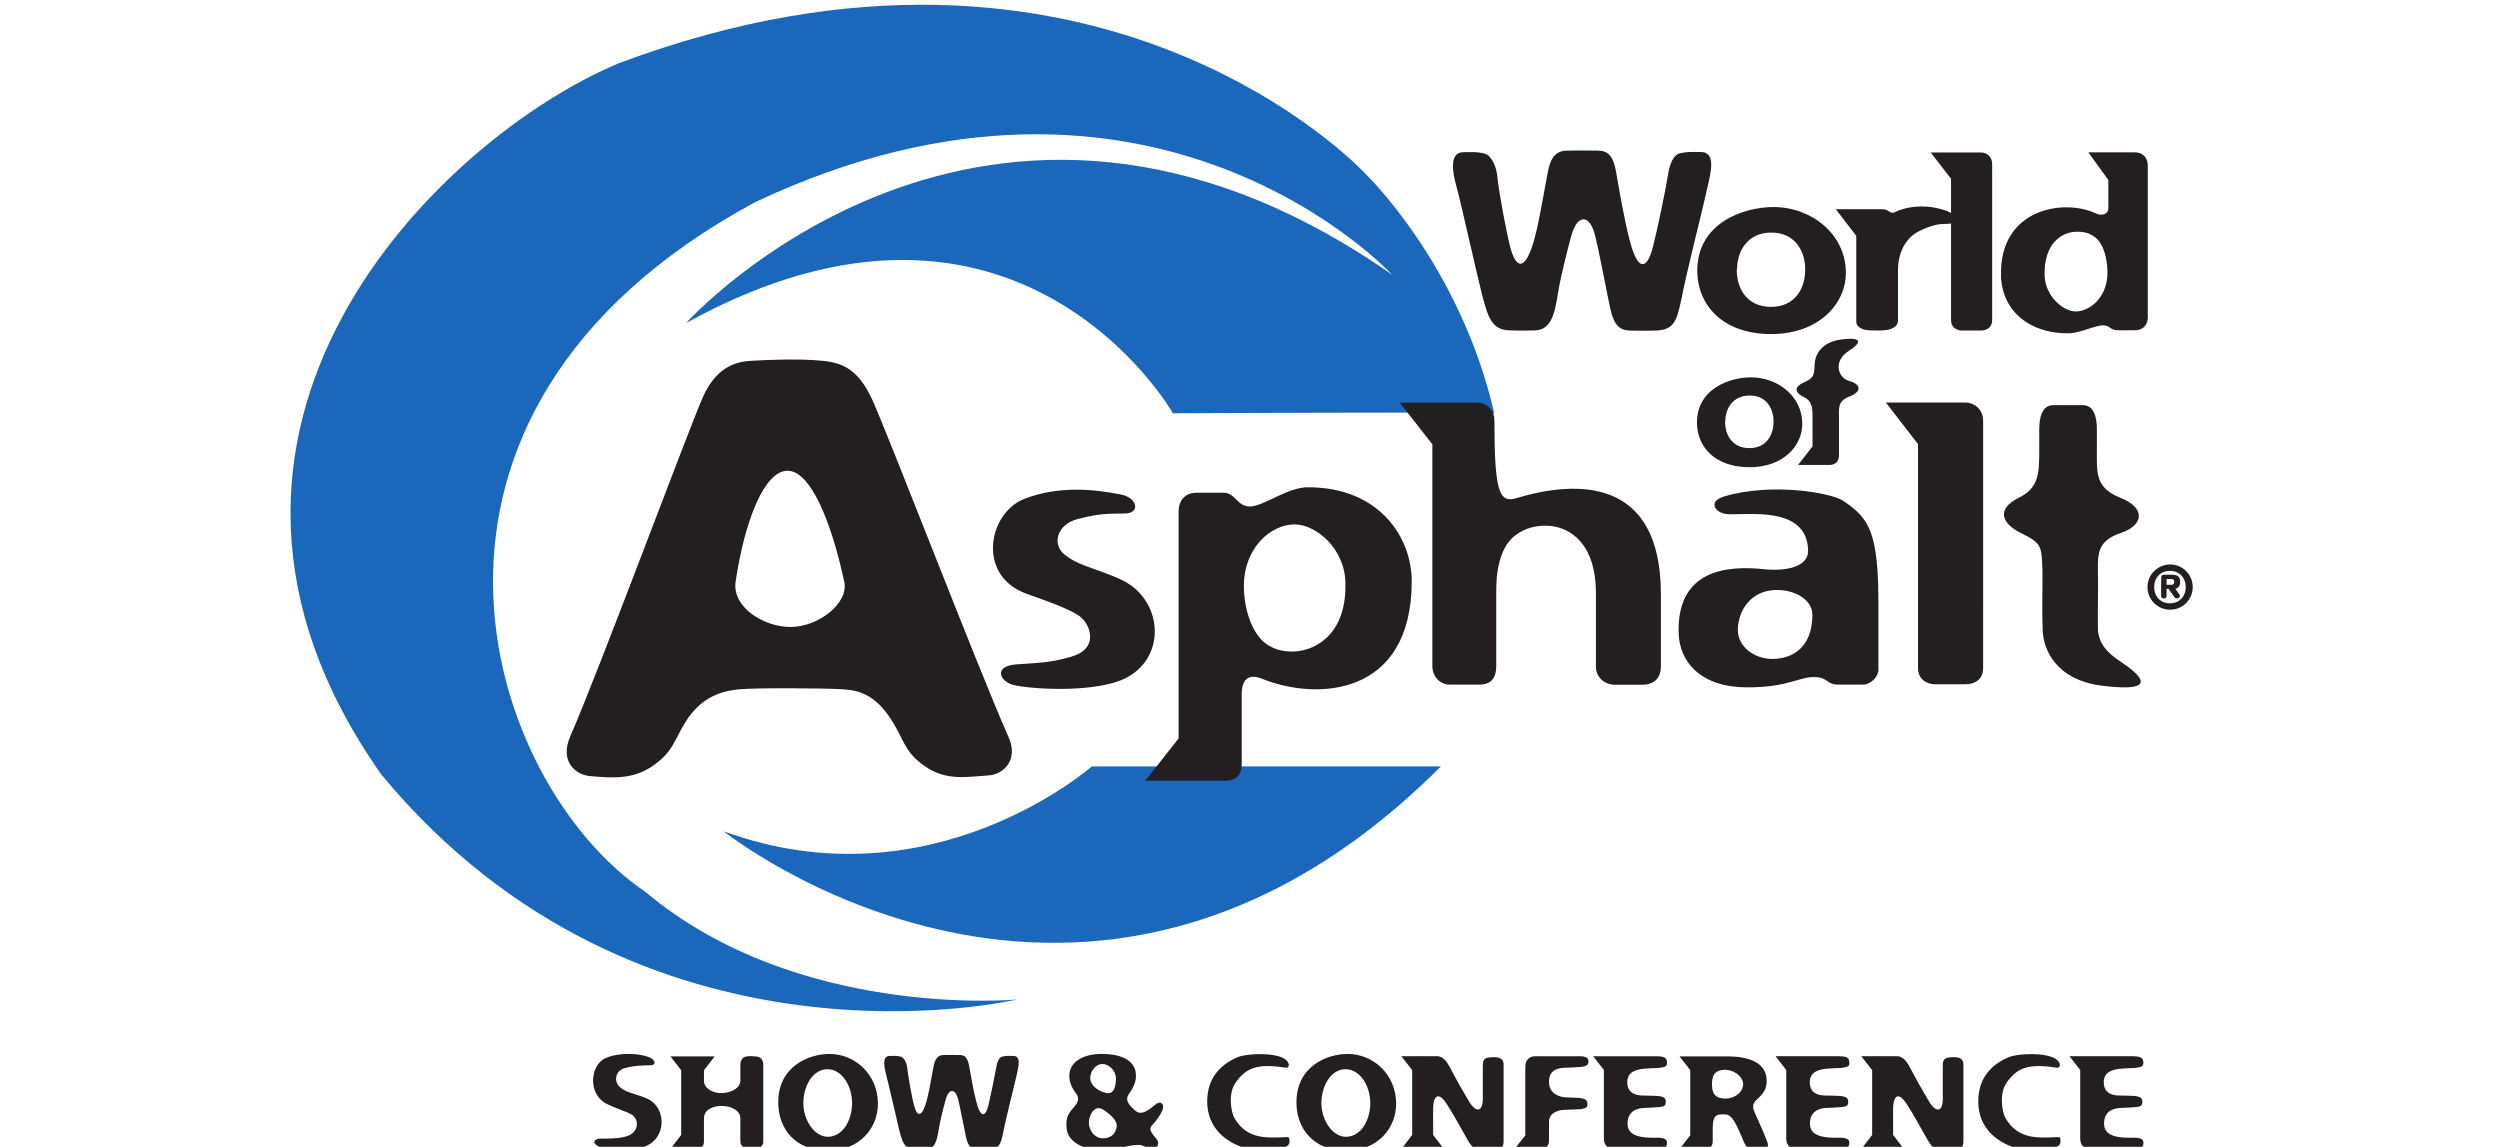 <svg xmlns="http://www.w3.org/2000/svg" viewBox="0 0 218 100" style="enable-background:new 0 0 218 100" xml:space="preserve"><style>.st0{fill:#1a67bb}.st1{fill:#231f20}</style><g id="svg2" xmlns:sodipodi="http://sodipodi.sourceforge.net/DTD/sodipodi-0.dtd" xmlns:inkscape="http://www.inkscape.org/namespaces/inkscape" xmlns:svg="http://www.w3.org/2000/svg"><sodipodi:namedview bordercolor="#000000" borderopacity=".25" id="namedview4" inkscape:deskcolor="#d1d1d1" inkscape:pagecheckerboard="0" inkscape:pageopacity="0" inkscape:showpageshadow="2" pagecolor="#ffffff"/><g id="g8" transform="matrix(1.333 0 0 -1.333 0 289.187)" inkscape:groupmode="layer" inkscape:label="ink_ext_XXXXXX"><g id="g10" transform="scale(.1)"><path id="path12" class="st0" d="M714.2 1668.1s-104.8-92.4-240.9-42.4c0 0 237.2-189.7 469.3 42.4H714.2"/><path id="path14" class="st0" d="m978.9 1849.2 3.4-4.5c-1.4.8-2.5 2.2-3.4 4.5m-1.4 49.8c-22.5 98.1-85 157.5-85 157.5s-175 188.4-487.4 71.7c-116.7-48.6-314.8-239.4-155.6-465.5 170.2-205.5 415.7-147.1 415.7-147.1s-143.5-13.4-243.1 70.5c-104.6 70.5-184.8 312.4 71.7 451 260.1 122.8 416.9-47.4 416.9-47.4-266.2 186-461.9-31.6-461.9-31.6 216.7 119.7 318.5-59 318.5-59s209.9 1 210.2-.1"/><path id="path16" class="st1" d="M1401.9 1472.8c.3 1.2.3 1.9-.1 3.3-.5 1.5-2.3 2.4-6.2 2.4h-41.8l7-9v-45c0-5 3.7-6.7 6.4-6.7 11.6.1 24.5 0 28.5 0 3.9 0 5.6.9 6.2 2.4.4 1.3.3 1.9 0 3-.4 1.4-3.1 2-5.4 2-2.6 0-5.1-.1-8.5.2-5.7.6-11.6 2.2-11.6 9.1 0 8.9 7.3 10 10.8 10.2 2.4.1 6.5.2 9.4.5 2.3.2 4.4.4 4.7 2.3.3 1.2.1 1.5-.1 2.6-.2 1.5-2.6 2.2-4.9 2.4-2.9.1-6.4.3-9.5.3-2.9 0-10.6.3-10.6 8.7 0 7.1 6.4 8.5 11.8 8.9 3.2.3 6 .3 8.5.4 2.2.3 5 .6 5.4 2m-55.3-47.2c-13.5-.5-26.3-1.8-34.6 12.3-2.3 3.8-4.4 16.1.6 23.2 6.9 9.9 14.3 12.8 32.7 9.9 2.9-.4 3.1 3.3-.4 5.7-6.7 4.4-24.6 3.7-30.8 1.2-10.6-4.4-20-13-20-28.9 0-17.4 12.1-26.9 25.4-30.8 6.4-1.9 20.7-1.2 26.8 1.5 1.8.7 2.5 5.9.3 5.9m-62.2-2.8v50.5c0 2.8-1.9 4.1-3.9 4.4-1.9.3-3.6.2-5.5 0-3.1-.2-4.1-2.3-4.1-4.6v-22c0-11-5.6-8.2-9-2.2-4 6.8-8.3 14.2-11.8 21-2.5 4.7-4.5 7.9-8.4 8.6-.5.1-24.1 0-24.1 0l7.1-9.1V1427l-7-9.1h27.7l-7 9.1v11.5c0 4.2-.2 7.6.5 10.3 1 4.4 3.9 5.3 8.3-1.4 3.8-5.9 8.4-14 12.6-21.6 2.5-4.5 5-8.3 8.3-8.9 2.3-.4 9.8-.2 11.9 0 2.1.3 4.4 1.9 4.4 5.9m-74.8 50c.3 1.2.3 1.9-.1 3.3-.5 1.5-2.3 2.4-6.2 2.4h-41.8l7-9v-45c0-5 3.7-6.7 6.3-6.7 11.7.1 24.5 0 28.5 0 3.9 0 5.6.9 6.2 2.4.4 1.3.3 1.9 0 3-.4 1.4-3.1 2-5.4 2-2.5 0-5.1-.1-8.5.2-5.7.6-11.6 2.2-11.6 9.1 0 8.9 7.4 10 10.8 10.2 2.4.1 6.5.2 9.4.5 2.3.2 4.4.4 4.7 2.3.3 1.2.1 1.5-.1 2.6-.3 1.5-2.5 2.2-4.9 2.4-2.9.1-6.4.3-9.5.3-2.9 0-10.5.3-10.5 8.7 0 7.1 6.4 8.5 11.8 8.9 3.2.3 6 .3 8.5.4 2.1.3 4.9.6 5.4 2m-69.3-12.5c.1-5.1-5.4-9.7-12-9.5-5 .2-8.4 1.9-8.4 9.3 0 7.1 2.7 9.1 7.6 9.5 6.4.4 12.6-4.1 12.8-9.3m16-38.5c-1.9 5.4-5.3 13-7.8 18.4-2.2 5-2.4 6.7.4 9.6 2.5 2.7 6.8 5.2 6.8 12.6 0 12.2-12.1 15.8-24.6 16h-32.4l7-9v-42.6l-7-9h16.9c2.6 0 4.8 1.8 4.8 4.8v8.5c0 9 2.3 9.7 8.7 9.3 3.6-.3 6.2-5.1 9.9-13.7 1.7-4 2.6-7.1 5-8.4 2.2-1.3 5.9-1.2 8.7-.9 2.5.4 4.6 1.7 3.6 4.4m-66 51c.3 1.2.3 1.9-.1 3.3-.5 1.5-2.3 2.4-6.2 2.4h-41.8l7-9v-45c0-5 3.7-6.7 6.3-6.7 11.6.1 24.5 0 28.5 0 3.9 0 5.7.9 6.2 2.4.4 1.3.3 1.9 0 3-.4 1.4-3.1 2-5.4 2-2.5 0-5.1-.1-8.5.2-5.7.6-11.6 2.2-11.6 9.1 0 8.9 7.4 10 10.8 10.2 2.4.1 6.5.2 9.4.5 2.3.2 4.4.4 4.7 2.3.2 1.2.1 1.5-.1 2.6-.2 1.5-2.6 2.2-4.9 2.4-2.9.1-6.4.3-9.5.3-2.9 0-10.6.3-10.6 8.7 0 7.1 6.4 8.5 11.8 8.9 3.2.3 6 .3 8.5.4 2.3.3 5.1.6 5.5 2m-51.4 3.5c-.5 1.6-2.5 2.2-5.2 2.2-4 0-17.8-.1-29.6 0-2.6 0-6.3-1.7-6.3-6.7v-45.1l-7-8.8h17.3c3.2 0 5.2 2.2 5.2 5.1v12.6c0 5.9 6 7.6 9.6 7.8 3.1.2 8.4.3 10.3.4 1.8.1 4.7.7 5.1 2 .3 1.1.2 1.9-.1 2.9-.4 1.6-2.5 2.3-5 2.5-2.9.2-6.8.3-9.1.4-2 .1-10.8 1.2-10.8 10.1 0 8.1 5.9 9.2 11.6 9.3 3.6.1 6.6.3 9.1.5 2.1.1 4.3.8 4.7 1.8.5 1.1.6 1.6.2 3m-55.3-53.5v50.5c0 2.8-1.9 4.1-4 4.4-1.9.3-3.6.2-5.5 0-3.1-.2-4.1-2.3-4.1-4.6v-22c0-11-5.6-8.2-9-2.2-4.1 6.8-8.3 14.2-11.8 21-2.5 4.7-4.5 7.9-8.4 8.6-.5.1-24.1 0-24.1 0l7.1-9.1V1427l-7-9.1h27.7l-7 9.1v11.5c0 4.2-.2 7.6.5 10.3 1 4.4 4 5.3 8.3-1.4 3.8-5.9 8.4-14 12.6-21.6 2.4-4.5 5-8.3 8.3-8.9 2.3-.4 9.8-.2 11.9 0 2.3.3 4.5 1.9 4.5 5.9m-87.2 25.1c0-11.1-6-22.1-16-22.1-8.8 0-16 11-16 22.1.1 11.5 6.4 22.1 15.7 22.1 9.4.1 16.2-10.6 16.3-22.1m16.9-.5c0 19.3-15.1 32.6-31.7 32.6-13.3 0-34-7.9-33.5-32.6.3-16.3 11.2-30.7 32.5-30.7 21 .1 32.7 15.1 32.7 30.7m-71.1-21.8c-13.5-.5-26.3-1.8-34.6 12.3-2.3 3.8-4.4 16.1.6 23.2 6.9 9.9 14.3 12.8 32.7 9.9 2.9-.4 3.1 3.3-.4 5.7-6.7 4.4-24.7 3.7-30.8 1.2-10.5-4.4-20-13-20-28.9 0-17.4 12.1-26.9 25.4-30.8 6.4-1.9 20.7-1.2 26.8 1.5 1.9.7 2.5 5.9.3 5.9m-111.7 6.7c-1.3-6.7-6-7.5-9.4-7.5-4.6 0-9 5-8.8 10.5.1 5.3 4.2 11.9 9.6 8.1 5.6-3.7 9.2-7.7 8.6-11.1m-.5 31.7c-.1-4.4-.8-10.8-6.5-9.5-5.6 1.3-10.2 5.1-10.3 9.5-.1 4.3 3.3 9.4 7.9 9.4 4.9 0 9-5.1 8.9-9.4m30.8-19.6c.7 3.1-1.9 5.1-4.7 2.7-9.5-8.1-11.8-6.3-16.2-1.6-2.3 2.6-3.7 5.1-1.4 8.3 2.1 3 4.6 6.9 4.6 11.9 0 9.5-8.4 14.2-22.2 14.3-12.9.1-21.4-5.6-21.4-14.3 0-5 2.3-8.7 4.5-11.7 2.3-3.1 1.1-5.9-1.2-8.5-4.5-4.9-5.6-7.7-5.1-14.1.8-10.2 14.1-14.6 23.3-14.6 9.1 0 16.5 3.8 23.8 3.7 3.7-.1 6.3-2.8 9.3-2.6 2.1.2 4.8 2.7 2.9 5.8-2.1 3.3-6.7 6.5-3.1 9.9 2.6 2.6 6.4 8.2 6.9 10.8m-95.6 22.3c1.2 5.7 2.8 12-2.4 12-3.2 0-4.3.2-7-.4-2.5-.5-3.6-3.9-4.1-7.2-1-5.8-3.6-18.3-5.1-24.6-1.9-7.8-5.1-8.9-8 2.5-1.8 7-3.6 17-4.6 23-1 5.7-2.9 7.3-6.4 7.3-1.7 0-6.3.1-10.3 0-3.7 0-5.6-2.4-6.6-7.4-1.3-6.7-2.7-15.6-4.3-21.8-2.9-11.1-6.2-12.1-8.4-4-1.3 4.7-3.9 18.9-4.5 24.7-.3 3.2-2 7-4.5 7.5-2.7.6-3.8.4-7 .4-5.1 0-3.6-7.3-2.4-12 1.7-6.1 7.3-31.2 8.8-37.2 1.9-6.9 3.1-11.4 9.2-11.6 3.2-.1 4.5-.1 8.6 0 5.6.1 6.7 5.7 7.9 12.8.8 5.3 3.2 14.7 4.5 19.3 2 7.6 6.3 7.7 8.2.2 1.3-5.1 3.1-15.1 4.1-19.5 1.4-6.7 1.8-12.6 7.6-12.8 2.4-.1 5.9-.1 9 0 6.6.1 7.3 3.8 8.8 10.9 1.5 8.2 7.7 32.4 8.9 37.9m-107.8-18.8c0-11.1-6-22.1-15.9-22.1-8.8 0-16 11-16 22.1.1 11.5 6.4 22.1 15.7 22.1 9.3.1 16.2-10.6 16.2-22.1m16.9-.5c0 19.3-15.1 32.6-31.7 32.6-13.2 0-34-7.9-33.5-32.6.3-16.3 11.1-30.7 32.5-30.7 21 .1 32.7 15.1 32.7 30.7m-75-24.9v50.7c0 2.6-1.7 4.9-4.3 5.1-2.5.2-3.9.4-6.4.1-2.8-.3-4.3-2.6-4.3-5.3v-10.9c0-3.6-4.7-7.7-12.2-7.8-7.4-.1-11.6 4.3-11.6 7.6v7.3l7 9.1h-28.9l7-9.1V1427l-7-9.1h17.2c3 0 4.7 2.1 4.7 4.8v15.2c0 5.6 5.8 8.1 11.6 8.1s12.2-2.8 12.2-8.1v-15.1c0-2.5 2.1-4.5 4.7-4.7 2.5-.2 4.2-.2 6.2 0 2.1.2 4.1 2.2 4.1 4.4m-73.5 50.1c3.9.3 2.8 3.7-1.3 5.3-5.9 2.4-19.1 3.5-28.5-.7-9.9-4.4-12-23.8 1.5-30.2 5.5-2.6 12.2-4.7 15.4-6.5 5.3-2.9 5.3-11.3-2.2-14.1-4.1-1.5-10.4-1.9-17.7-1.8-3.7.1-7.1-2.5-.2-5.8 5.2-2.5 23.8-2.9 31.9 2 11.6 6.9 10.5 24.9-1.6 30.1-7.8 3.3-15 4-18.4 8.3-3 3.5-2.1 9.7 3.9 11.5 7.2 2 13.5 1.7 17.2 1.9"/><path id="path18" class="st1" d="M1387.4 1820.8c14.6 4.9 16.9 16.2-.5 23.1-16.2 6.4-15.2 16.4-15.2 30v14.6c0 7.2-1.5 15.9-9.2 15.9h-19.3c-7.7 0-9.2-8.7-9.2-15.9V1874c0-14.1-.5-23.9-13.1-30-16.5-8.2-10-17.7.8-23.1 14.1-6.9 13.9-8.5 14.4-25.4.2-10.8-.5-22.4.2-39.3.6-10.7 7.7-31.6 39.3-35.4 37.7-4.6 24.6 7.2 11.5 15.9-8.5 5.6-14.4 11.8-14.7 21.3-.3 12.8.3 23.9 0 37-.2 12.5-.2 20.7 15 25.8m-90.1-88.3V1894c0 7.9-5.9 12.1-11.8 12.1h-51.8l21-27.2v-146.6c0-6.7 5.1-10.5 11.5-10.5h19.3c7.2 0 11.8 3.8 11.8 10.7m-111.7 34.7c0-20.3-12.1-28.8-26.2-28.8-11.8 0-22.8 8-22.6 19.5.5 13.1 9 24.1 22.3 25.4 11.9 1.4 26.5-4.6 26.5-16.1m43.2-35.5v41.6c0 48-5.7 56.8-23.1 68.6-7.9 5.1-46 12.1-77.8 2.8-11.3-3.4-5.7-11.1 2.3-11.6 13.3-.7 51.6 5.6 52.6-23.4.5-11-13.9-14.1-29-12.6-24.4 2.6-56.8-.5-55.7-41.6.5-19.5 14.9-35.7 44.9-35.7 28 0 33.9 7.4 45.2 6.7 7.7-.5 6.7-4.9 14.4-4.9h16.4c4.6.2 9.8 4.8 9.8 10.1m-142.3 1.8v47.2c0 76.8-55.2 74.7-94.5 62.9-11.1-3.4-14.4 3.6-14.4 50.6 0 7.2-5.1 11.8-11.1 11.8h-50.8l21.3-27.2v-145.1c0-7.2 5.4-12.1 11.3-12.1h19.5c7.9 0 11 4.6 11 12.3v49.8c0 15.1 3.6 28.8 12.3 35.4 6.4 4.9 13.9 6.9 21.8 6.4 14.1-.8 31.1-11.5 31.1-44.2v-48c0-6.9 5.6-11.8 12.6-11.8h18.2c7.6.3 11.7 4.6 11.7 12m-206.4 55c1-33.1-18.5-44.2-32.8-45.2-8-.5-15.4 1.6-20.8 6.4-8.2 7.4-12.8 22.3-12.8 36.4 0 25.2 17.9 40.3 33.1 40.3 13.8.1 32.8-15.5 33.3-37.9m43.4.8c0 28.5-21.1 61.4-67.8 61.4-13.6 0-28.7-12.3-38-12.6-8.5 0-9.5 9-17.2 9h-18c-6.6 0-11.5-4.4-11.5-12.3v-148.4l-21.8-27.7H801c7.5 0 11.3 3.4 11.3 11.3v45.2c0 12.6 6.9 12.9 13.9 10 34.9-14 97.3-11.7 97.3 64.1m-186.6-63.2c27.2 14.4 23.4 52.6-4.6 64.7-17.7 7.7-27.5 8.7-36.5 16.4-7.4 6.4-4.6 19.3 9.5 22.8 17 4.4 22.6 3.1 31.6 3.6 9.2.8 6.7 10.3-3.4 12.3-17.7 3.6-41.1 5.9-63.4-2.8-23.6-9.2-31.3-50 1-61.9 14.1-5.1 31.1-10.8 36.7-16.2 5.4-5.1 11.1-19.8-6.9-25.1-14.6-4.4-24.4-4.1-36.5-5.1-14.9-1.3-10.3-11.5-.8-13.6 12.9-2.8 54-5.1 73.3 4.9m-184.6 62.7c3-14-17-29.5-35.2-29.5-17.4 0-38.2 12.9-35.9 29.5 6 40.5 18.9 72.7 34 72.7 14.8 0 28.4-32.2 37.1-72.7m107.4-101.4c-19.7 44.3-80.2 201.7-89.3 221-9.1 19.7-19.7 23.8-32.2 25-14.7 1.5-33.7.8-47.3 0-13.6-.8-23.8-7.6-31-23.5-8.7-19.3-68.1-179.3-87-222.5-6.8-15.9 3.4-25 13.6-25.7 13.3-1.1 27.6-2.6 41.2 7.2 13.6 9.8 13.2 17 22.3 30.7 9.9 14 21.9 17.8 33.3 18.9 11.3 1.1 57.5.8 68.8 0 11.3-.8 20.8-4.6 30.3-18.9 9.1-13.6 8.7-21.9 22.7-31.4 14-9.9 28-6.8 41.6-6 9.6.6 19.9 10.1 13 25.2"/><path id="path20" class="st1" d="M1378.6 1990.9c0-15.7-11.3-25.2-20.8-25.2-7.9 0-19.9 9.7-20.3 23.7-.5 20.7 11 27.9 19.9 28.4 5 .3 9.2-.5 13.3-3.7 5.6-4.4 7.9-14.3 7.9-23.2m26.4-29.2v99.5c0 5-3.2 8.6-8.4 8.6h-30.5l13.1-18.1v-18c0-4.9-4.6-5.5-8.1-3.9-21.3 10.1-63.7 2.9-62.1-41.2.8-22.4 18.3-37.2 43.6-37.2 8.4 0 17.4 5.2 23.2 5.2 4.6 0 4.7-3.2 9.4-3.2h11.4c5-.1 8.4 3.3 8.4 8.3m-101.8-1.6v102c0 5-3.7 7.6-7.4 7.6H1263l13.3-17.2v-92.6c0-4.2 3.2-6.7 7.3-6.7h12.2c4.5.1 7.4 2.5 7.4 6.9m-23.7 65.5c.3 2.1-1.8 4.4-7 6.2-6.2 2.1-16.3 4.2-28 .8-4-1.1-4.5-2.3-6.6-2.3-2.3 0-2.5 2.3-6.7 2.3h-30.3l13.4-17.4V1959c0-3.4 3.9-5 6.2-5.4 3.4-.5 11.6-.5 14.1 0 3.4.7 7 2.5 7 6v32.9c0 12 5 19.9 10.9 24 4.2 2.9 12.8 6.2 17.8 6.4 5.6.1 8.9.2 9.2 2.7m-98.6-32.4c0-12.5-6.6-24.5-22.4-24.5-15.7 0-22.4 12-22.4 24.3h.2c0 12 6.6 24.2 22.4 24.3 15.6 0 22.2-12.2 22.2-24.1m26.6-2.2c0 25.4-22.7 43-47.3 43-19.8 0-50.7-10.5-49.9-43 .7-21.3 16.6-40.1 48.5-40.1 31.2.1 48.7 19.9 48.7 40.1m-90.5 56c2.5 10.9 5.4 23-4.5 23-6.2 0-8.3.3-13.4-.8-4.7-1-6.9-7.6-7.9-13.8-1.8-11.2-6.8-35.2-9.9-47.4-3.7-14.9-9.9-17-15.4 4.9-3.4 13.4-6.8 32.6-8.7 44.1-2 11-5.5 13.9-12.3 13.9-3.2 0-12 .2-19.8 0-7.1 0-10.9-4.5-12.6-14.2-2.5-12.8-5.2-30-8.3-41.9-5.5-21.3-11.8-23.2-16.1-7.6-2.4 8.9-7.6 36.3-8.7 47.5-.7 6.2-3.9 13.4-8.6 14.4-5.2 1.1-7.3.8-13.4.8-9.9 0-7-14.1-4.5-23 3.2-11.7 13.9-60 16.9-71.4 3.6-13.3 6-21.9 17.7-22.2 6.2-.2 8.6-.2 16.6 0 10.7.3 13 11 15.1 24.5 1.6 10.2 6.2 28.2 8.6 37.1 3.9 14.6 12.2 14.8 15.7.3 2.5-9.9 6-29 7.8-37.5 2.8-12.8 3.4-24.2 14.6-24.5 4.5-.2 11.3-.2 17.2 0 12.6.3 13.9 7.3 16.9 20.9 2.9 15.8 14.8 62.3 17 72.9"/><path id="path22" class="st1" d="M1209.7 1910c7.5 2.8 8.8 7.7-.2 10.3-7.3 2.1-10.6 13.1.2 19.8 6.3 3.9 10.8 9.3-5 7.3-14-1.7-17.4-11-17.6-15.9-.3-7.6-.5-9.3-6.8-12.1-5.5-2.4-7.8-6-.1-9.8 5.6-2.7 5.5-7.7 5.5-14v-18.2l-9.5-12.1h20.7c3.4 0 6.1 2 6.1 6.2v24.8c-.1 6.2-.7 10.9 6.7 13.7m-49.5-16.3c0-8.8-4.7-17.4-15.8-17.4-11.1 0-15.9 8.5-15.9 17.2h.1c0 8.5 4.7 17.1 15.9 17.2 11 .1 15.7-8.5 15.7-17m18.8-1.5c0 18-16.1 30.4-33.5 30.4-14 0-35.9-7.5-35.4-30.4.4-15.1 11.7-28.4 34.4-28.4 22.1 0 34.5 14 34.5 28.4"/><path id="path24" class="st1" d="M1409.2 1785.4c0 6.3 4.3 10.6 10.3 10.6 6 0 10.3-4.3 10.3-10.6s-4.3-10.6-10.3-10.6c-5.9-.1-10.3 4.3-10.3 10.6m-4.4 0c0-8.2 6.6-14.8 14.8-14.8s14.8 6.6 14.8 14.8c0 8.2-6.6 14.8-14.8 14.8-8.2-.1-14.8-6.7-14.8-14.8m12.5 5.3h2.9c1.1 0 2.1-.3 2.1-1.9 0-1.6-.9-1.9-2.1-1.9h-2.9v3.8zm-3.6-11c0-1.2.9-1.8 1.8-1.8 1 0 1.8.6 1.8 1.8v4.6h1.2l3.6-5c.7-1 1.1-1.3 2-1.3 1.2 0 1.9.8 1.9 1.6 0 .4-.2.8-.3 1l-2.7 3.7c1.4.1 3.2 1.6 3.2 4.5 0 3.7-2.1 4.7-5.7 4.7h-4.9c-1 0-1.8-.6-1.8-1.8l-.1-12"/></g></g></g></svg>